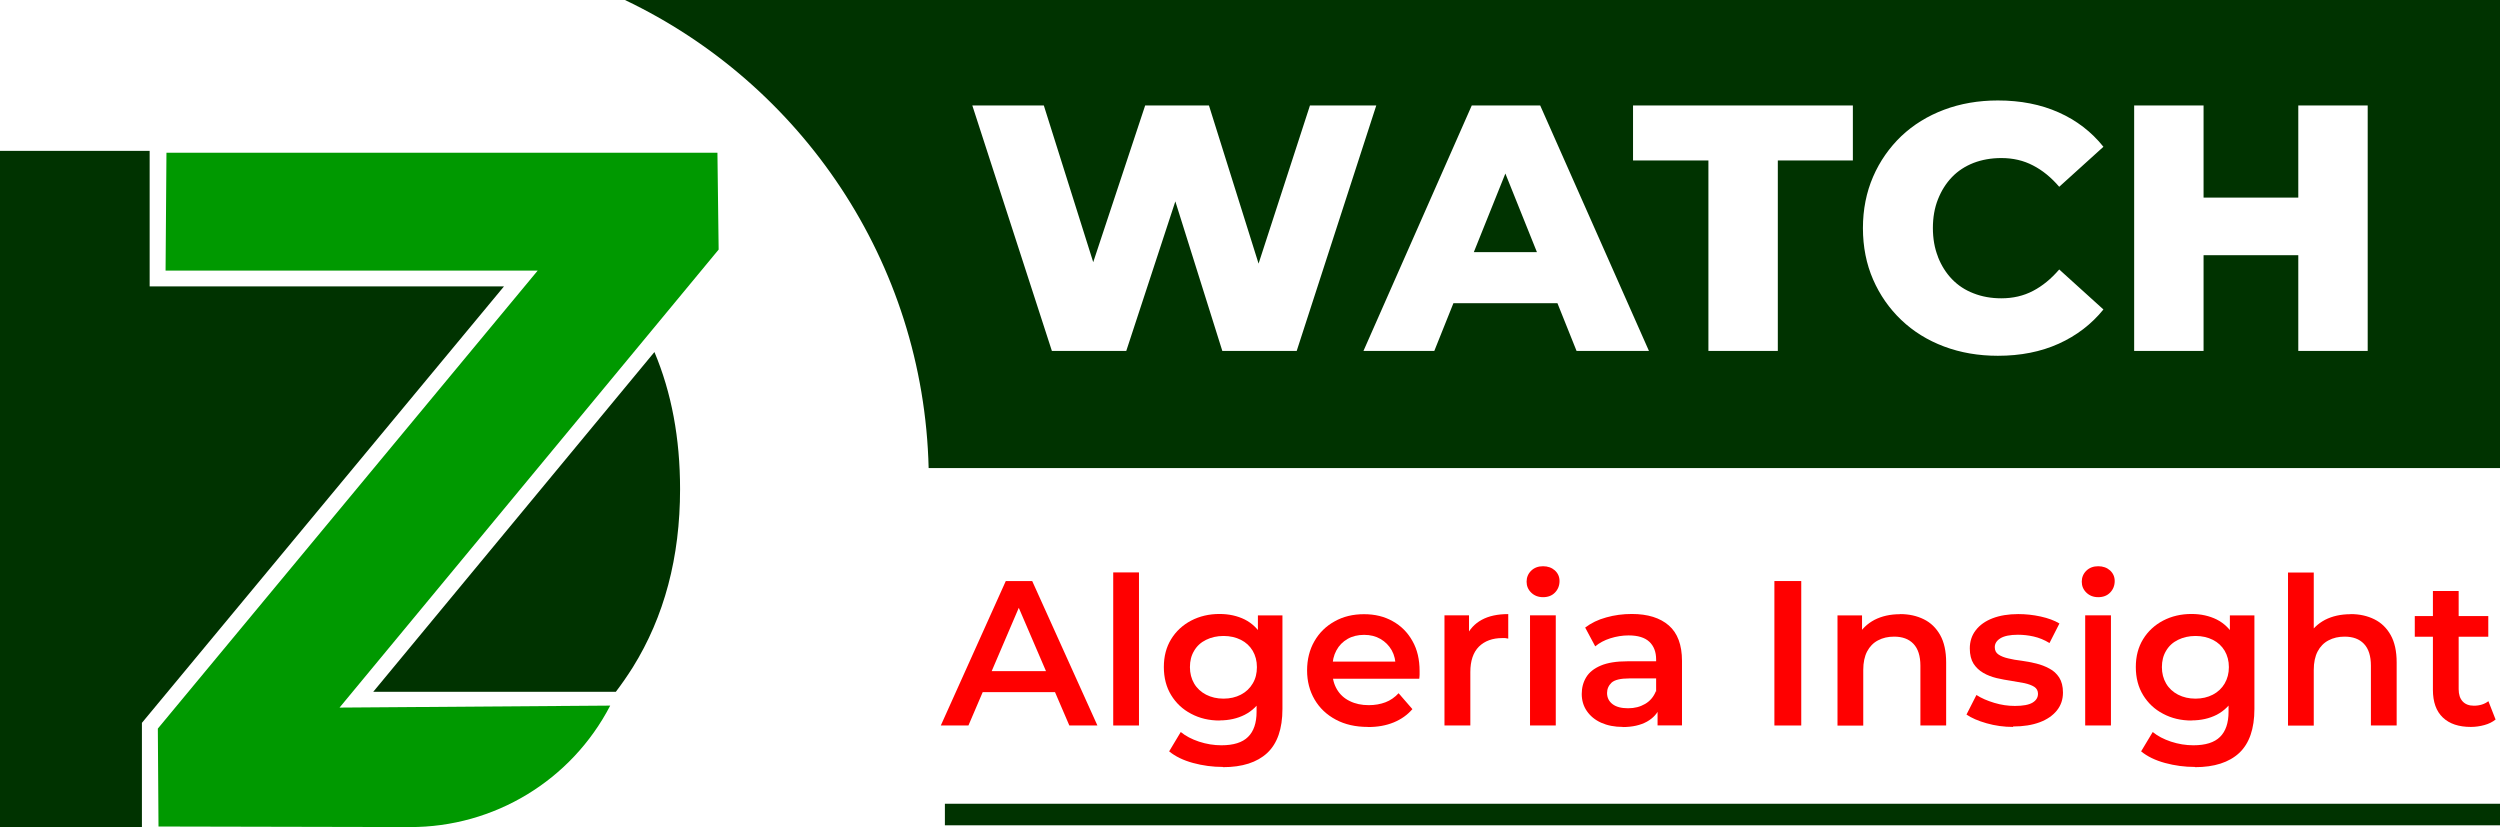 <?xml version="1.0" encoding="UTF-8"?>
<svg id="Layer_1" data-name="Layer 1" xmlns="http://www.w3.org/2000/svg" viewBox="0 0 226.19 74.84">
  <defs>
    <style>
      .cls-1 {
        fill: #030;
      }

      .cls-2 {
        fill: #090;
      }

      .cls-3 {
        fill: red;
      }
    </style>
  </defs>
  <g>
    <path class="cls-1" d="M136.2,15.71l-2.85,7.1h5.7l-2.85-7.1Zm0,0l-2.85,7.1h5.7l-2.85-7.1Zm0,0l-2.85,7.1h5.7l-2.85-7.1Zm0,0l-2.85,7.1h5.7l-2.85-7.1Zm0,0l-2.85,7.1h5.7l-2.85-7.1Zm0,0l-2.85,7.1h5.7l-2.85-7.1Zm0,0l-2.85,7.1h5.7l-2.85-7.1Zm0,0l-2.85,7.1h5.7l-2.85-7.1Zm0,0l-2.85,7.1h5.7l-2.85-7.1Zm0,0l-2.85,7.1h5.7l-2.85-7.1Zm0,0l-2.85,7.1h5.7l-2.85-7.1Zm0,0l-2.85,7.1h5.7l-2.85-7.1ZM56.54,0c15.92,7.58,27.03,23.65,27.48,42.35H226.19V0H56.54Zm54.05,31.75l-4.25-13.53-4.44,13.53h-6.73l-7.2-22.21h6.47l4.47,14.18,4.7-14.18h5.77l4.49,14.31,4.65-14.31h6l-7.2,22.21h-6.73Zm32.05,0l-1.73-4.32h-9.41l-1.73,4.32h-6.41l9.8-22.21h6.19l9.84,22.21h-6.54Zm25-17.23h-6.79V31.75h-6.28V14.52h-6.82v-4.98h19.89v4.98Zm7.7,8.73c.31,.78,.73,1.45,1.27,2.01,.54,.56,1.19,.99,1.95,1.28,.76,.3,1.6,.45,2.51,.45,1.06,0,2.01-.22,2.87-.67,.86-.45,1.64-1.09,2.37-1.94l4,3.62c-1.08,1.33-2.43,2.37-4.05,3.1-1.62,.73-3.45,1.09-5.5,1.09-1.76,0-3.38-.28-4.87-.84-1.49-.56-2.78-1.36-3.87-2.4-1.09-1.04-1.94-2.26-2.55-3.66s-.92-2.96-.92-4.65,.31-3.24,.92-4.65,1.47-2.63,2.55-3.67c1.09-1.03,2.38-1.83,3.87-2.39,1.49-.56,3.11-.84,4.87-.84,2.05,0,3.89,.36,5.5,1.08,1.62,.72,2.97,1.76,4.05,3.11l-4,3.62c-.72-.84-1.51-1.49-2.37-1.93-.86-.45-1.81-.67-2.87-.67-.91,0-1.75,.15-2.51,.44-.76,.3-1.41,.72-1.95,1.28-.54,.56-.96,1.23-1.27,2.01-.31,.78-.46,1.65-.46,2.6s.15,1.82,.46,2.6Zm38.88,8.5h-6.28v-8.66h-8.57v8.66h-6.28V9.54h6.28v8.34h8.57V9.54h6.28V31.75Zm-80.87-8.95h5.7l-2.85-7.1-2.85,7.1Zm2.85-7.1l-2.85,7.1h5.7l-2.85-7.1Zm0,0l-2.85,7.1h5.7l-2.85-7.1Zm0,0l-2.85,7.1h5.7l-2.85-7.1Zm0,0l-2.85,7.1h5.7l-2.85-7.1Zm0,0l-2.85,7.1h5.7l-2.85-7.1Zm0,0l-2.85,7.1h5.7l-2.85-7.1Zm0,0l-2.85,7.1h5.7l-2.85-7.1Zm0,0l-2.85,7.1h5.7l-2.85-7.1Zm0,0l-2.85,7.1h5.7l-2.85-7.1Zm0,0l-2.85,7.1h5.7l-2.85-7.1Z"/>
    <g>
      <path class="cls-3" d="M85.12,65.64l5.88-13.07h2.39l5.9,13.07h-2.54l-5.06-11.78h.97l-5.04,11.78h-2.5Zm2.71-3.02l.65-1.9h7.06l.65,1.9h-8.36Z"/>
      <path class="cls-3" d="M100.72,65.64v-13.85h2.33v13.85h-2.33Z"/>
      <path class="cls-3" d="M110.34,65.19c-.95,0-1.8-.2-2.57-.61-.77-.4-1.37-.97-1.81-1.69-.44-.72-.66-1.57-.66-2.54s.22-1.8,.66-2.52c.44-.72,1.05-1.28,1.81-1.68,.77-.4,1.62-.6,2.57-.6,.85,0,1.61,.17,2.28,.5,.67,.34,1.21,.86,1.62,1.57,.4,.71,.61,1.62,.61,2.73s-.2,2.02-.61,2.73c-.4,.72-.94,1.24-1.62,1.59-.67,.34-1.43,.51-2.28,.51Zm.3,4.2c-.92,0-1.82-.12-2.7-.36-.88-.24-1.6-.59-2.16-1.05l1.05-1.75c.44,.36,.99,.65,1.65,.87,.67,.22,1.34,.33,2.03,.33,1.09,0,1.9-.25,2.41-.76,.51-.5,.77-1.26,.77-2.27v-1.77l.19-2.26-.07-2.26v-2.43h2.22v8.46c0,1.8-.46,3.13-1.38,3.99-.92,.85-2.25,1.28-4,1.28Zm.06-6.18c.58,0,1.11-.12,1.57-.36,.46-.24,.82-.58,1.07-1.01,.26-.43,.38-.92,.38-1.48s-.13-1.05-.38-1.48c-.26-.43-.61-.76-1.07-.99-.46-.23-.98-.35-1.57-.35s-1.11,.12-1.58,.35c-.47,.23-.83,.56-1.08,.99-.26,.43-.38,.92-.38,1.48s.13,1.05,.38,1.48c.25,.43,.62,.77,1.08,1.01,.47,.24,.99,.36,1.58,.36Z"/>
      <path class="cls-3" d="M123.76,65.77c-1.11,0-2.08-.22-2.9-.66-.83-.44-1.47-1.05-1.92-1.82-.45-.77-.68-1.65-.68-2.63s.22-1.88,.66-2.64c.44-.77,1.05-1.37,1.83-1.8,.78-.44,1.66-.65,2.66-.65s1.84,.21,2.59,.63c.76,.42,1.36,1.02,1.79,1.79,.44,.77,.65,1.68,.65,2.73,0,.1,0,.21,0,.34,0,.12-.02,.24-.03,.35h-8.31v-1.55h7.08l-.91,.49c.01-.57-.11-1.08-.35-1.51-.25-.44-.59-.78-1.02-1.03s-.92-.37-1.48-.37-1.07,.12-1.5,.37-.77,.59-1.01,1.04c-.24,.44-.36,.96-.36,1.56v.37c0,.6,.14,1.13,.41,1.59,.27,.46,.66,.82,1.16,1.06,.5,.25,1.07,.37,1.72,.37,.56,0,1.06-.09,1.51-.26,.45-.17,.85-.45,1.19-.82l1.25,1.44c-.45,.52-1.01,.92-1.69,1.2-.68,.28-1.45,.42-2.32,.42Z"/>
      <path class="cls-3" d="M130.69,65.64v-9.97h2.22v2.74l-.26-.8c.3-.67,.77-1.18,1.41-1.53,.64-.35,1.44-.52,2.4-.52v2.22c-.1-.02-.19-.04-.28-.05-.09,0-.17,0-.26,0-.88,0-1.59,.26-2.11,.77-.52,.52-.78,1.29-.78,2.31v4.83h-2.33Z"/>
      <path class="cls-3" d="M139.61,54.03c-.44,0-.79-.14-1.07-.41-.28-.27-.42-.6-.42-.99s.14-.73,.42-1c.28-.27,.64-.4,1.07-.4s.79,.13,1.07,.38c.28,.26,.42,.58,.42,.96,0,.41-.14,.76-.41,1.04s-.63,.42-1.08,.42Zm-1.18,11.61v-9.97h2.33v9.97h-2.33Z"/>
      <path class="cls-3" d="M146.83,65.77c-.75,0-1.4-.13-1.96-.38s-.99-.61-1.3-1.06c-.31-.45-.46-.97-.46-1.54s.13-1.06,.4-1.51c.27-.45,.71-.8,1.32-1.06,.61-.26,1.42-.39,2.43-.39h2.89v1.55h-2.73c-.8,0-1.33,.13-1.61,.38-.27,.26-.41,.57-.41,.94,0,.42,.17,.76,.5,1.01s.8,.37,1.4,.37,1.09-.13,1.54-.39c.45-.26,.78-.65,.98-1.16l.39,1.4c-.22,.59-.63,1.04-1.2,1.36-.58,.32-1.31,.49-2.19,.49Zm3.14-.13v-2.02l-.13-.43v-3.53c0-.68-.21-1.22-.62-1.6-.41-.38-1.03-.57-1.87-.57-.56,0-1.11,.09-1.65,.26-.54,.17-1,.42-1.37,.73l-.91-1.7c.54-.41,1.17-.72,1.91-.92,.74-.21,1.51-.31,2.31-.31,1.44,0,2.56,.35,3.35,1.04,.79,.69,1.19,1.76,1.19,3.2v5.84h-2.2Z"/>
      <path class="cls-3" d="M160.54,65.64v-13.07h2.43v13.07h-2.43Z"/>
      <path class="cls-3" d="M171.92,55.56c.8,0,1.51,.16,2.14,.47,.63,.31,1.12,.79,1.48,1.43,.36,.64,.54,1.47,.54,2.47v5.71h-2.33v-5.41c0-.88-.21-1.54-.63-1.98-.42-.44-1-.65-1.75-.65-.55,0-1.03,.11-1.46,.34-.42,.22-.75,.56-.98,1-.23,.44-.35,1-.35,1.67v5.04h-2.33v-9.97h2.22v2.69l-.39-.82c.35-.63,.86-1.12,1.52-1.47,.67-.34,1.43-.51,2.31-.51Z"/>
      <path class="cls-3" d="M182.14,65.77c-.83,0-1.63-.11-2.4-.33-.77-.22-1.37-.48-1.82-.79l.9-1.77c.45,.29,.98,.52,1.61,.71s1.24,.28,1.87,.28c.73,0,1.27-.1,1.6-.3,.33-.2,.49-.47,.49-.8,0-.27-.11-.48-.34-.63-.22-.14-.52-.25-.88-.33-.36-.07-.76-.14-1.2-.21-.44-.06-.88-.15-1.33-.25-.44-.11-.84-.26-1.2-.47-.36-.21-.65-.48-.88-.83-.22-.35-.34-.81-.34-1.38,0-.63,.18-1.19,.54-1.65,.36-.47,.87-.83,1.52-1.08,.65-.25,1.43-.38,2.32-.38,.67,0,1.35,.07,2.03,.22,.68,.15,1.25,.36,1.7,.63l-.9,1.77c-.47-.29-.95-.48-1.43-.59-.48-.11-.96-.16-1.43-.16-.71,0-1.24,.11-1.58,.32-.34,.21-.51,.48-.51,.8,0,.3,.11,.52,.34,.67,.22,.15,.52,.27,.88,.35,.36,.09,.76,.16,1.2,.21,.44,.06,.88,.14,1.32,.25,.44,.11,.84,.26,1.2,.46,.37,.19,.66,.46,.89,.81,.22,.35,.34,.8,.34,1.36,0,.62-.18,1.16-.55,1.62-.37,.46-.89,.82-1.56,1.07-.67,.25-1.47,.38-2.41,.38Z"/>
      <path class="cls-3" d="M189.84,54.03c-.44,0-.79-.14-1.07-.41-.28-.27-.42-.6-.42-.99s.14-.73,.42-1c.28-.27,.64-.4,1.07-.4s.79,.13,1.07,.38c.28,.26,.42,.58,.42,.96,0,.41-.14,.76-.41,1.04s-.63,.42-1.08,.42Zm-1.18,11.61v-9.97h2.33v9.97h-2.33Z"/>
      <path class="cls-3" d="M198.28,65.19c-.95,0-1.8-.2-2.57-.61-.77-.4-1.37-.97-1.81-1.69-.44-.72-.66-1.57-.66-2.54s.22-1.8,.66-2.52c.44-.72,1.05-1.28,1.81-1.68,.77-.4,1.62-.6,2.57-.6,.85,0,1.61,.17,2.28,.5,.67,.34,1.21,.86,1.61,1.57,.4,.71,.61,1.62,.61,2.73s-.2,2.02-.61,2.73c-.4,.72-.94,1.24-1.61,1.59-.67,.34-1.43,.51-2.28,.51Zm.3,4.2c-.92,0-1.82-.12-2.7-.36-.88-.24-1.6-.59-2.16-1.05l1.05-1.75c.44,.36,.99,.65,1.65,.87,.67,.22,1.34,.33,2.03,.33,1.09,0,1.9-.25,2.41-.76,.51-.5,.77-1.26,.77-2.27v-1.77l.19-2.26-.07-2.26v-2.43h2.22v8.46c0,1.8-.46,3.13-1.38,3.99-.92,.85-2.25,1.28-3.99,1.28Zm.06-6.18c.58,0,1.11-.12,1.57-.36,.46-.24,.82-.58,1.07-1.01,.25-.43,.38-.92,.38-1.48s-.13-1.05-.38-1.48c-.26-.43-.61-.76-1.07-.99-.46-.23-.98-.35-1.57-.35s-1.11,.12-1.58,.35c-.47,.23-.83,.56-1.08,.99-.26,.43-.38,.92-.38,1.48s.13,1.05,.38,1.48c.25,.43,.62,.77,1.08,1.01,.47,.24,.99,.36,1.58,.36Z"/>
      <path class="cls-3" d="M212.68,55.56c.8,0,1.51,.16,2.14,.47,.63,.31,1.12,.79,1.48,1.43,.36,.64,.54,1.47,.54,2.47v5.71h-2.33v-5.41c0-.88-.21-1.54-.63-1.98-.42-.44-1-.65-1.75-.65-.55,0-1.03,.11-1.46,.34-.42,.22-.75,.56-.98,1-.23,.44-.35,1-.35,1.67v5.04h-2.33v-13.85h2.33v6.57l-.5-.82c.35-.63,.86-1.12,1.52-1.47,.67-.34,1.43-.51,2.31-.51Z"/>
      <path class="cls-3" d="M218.48,57.61v-1.87h6.65v1.87h-6.65Zm5.08,8.16c-1.1,0-1.94-.28-2.54-.85-.6-.57-.9-1.4-.9-2.51v-8.94h2.33v8.89c0,.47,.12,.84,.36,1.1,.24,.26,.58,.39,1.02,.39,.52,0,.96-.14,1.31-.41l.65,1.66c-.27,.22-.61,.39-1.01,.5-.4,.11-.81,.17-1.23,.17Z"/>
    </g>
    <rect class="cls-1" x="85.49" y="72.72" width="140.71" height="1.95"/>
  </g>
  <g>
    <g>
      <polygon class="cls-1" points="45.6 25.91 12.84 65.4 12.84 74.84 0 74.84 0 13.65 13.54 13.65 13.54 25.91 45.6 25.91"/>
      <path class="cls-1" d="M61.53,44.25c0,6.18-1.43,11.55-4.28,16.13-.48,.76-.99,1.5-1.53,2.21h-21.95l25.44-30.74c1.55,3.68,2.32,7.81,2.32,12.4Z"/>
    </g>
    <path class="cls-2" d="M55.21,63.84h0c-3.51,6.77-10.5,11.01-18.13,10.99l-22.74-.05-.06-8.86L48.65,24.48H14.98l.08-10.66h49.85l.11,8.76-6.47,7.82-27.83,33.62,24.49-.18Z"/>
  </g>
</svg>